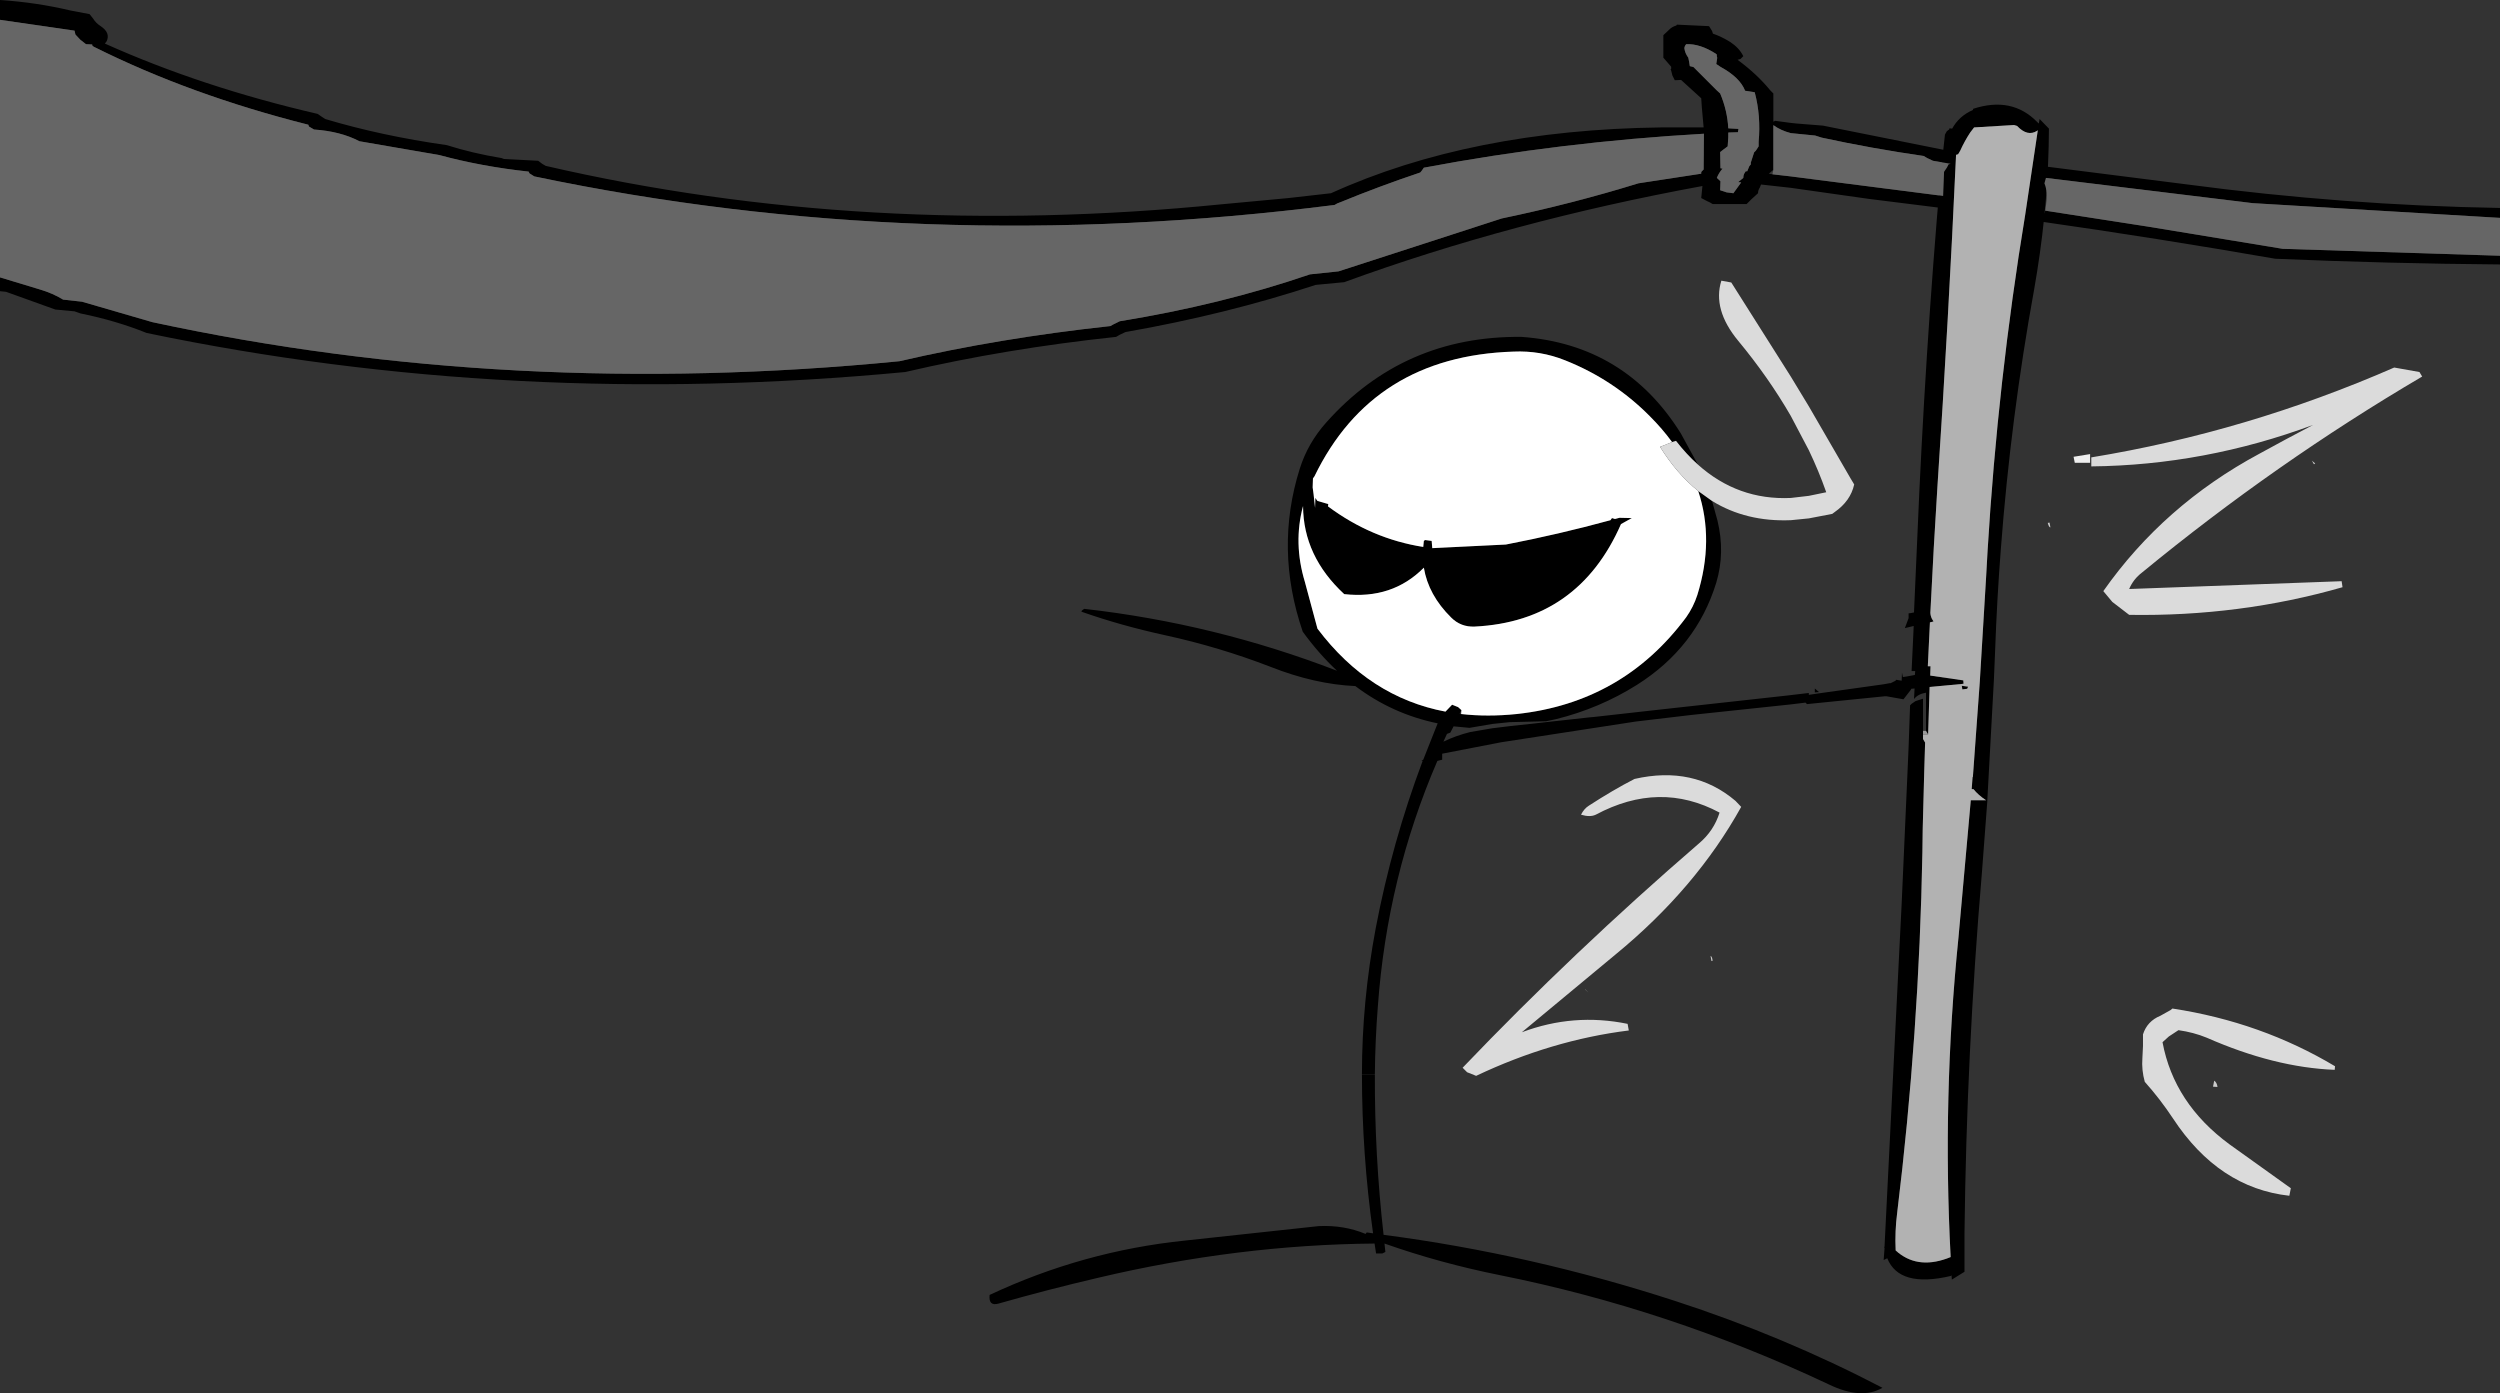 <?xml version="1.0" encoding="UTF-8" standalone="no"?>
<svg xmlns:xlink="http://www.w3.org/1999/xlink" height="231.8px" width="415.95px" xmlns="http://www.w3.org/2000/svg">
  <rect width="100%" height="100%" fill="#333333" stroke="none"/>
  <g transform="matrix(1.0, 0.0, 0.0, 1.0, 2.0, 11.35)">
    <path d="M317.95 110.85 L317.95 111.6 318.3 112.2 318.15 117.1 317.9 126.55 317.85 130.4 Q317.3 160.6 313.65 190.45 313.25 193.55 313.4 196.7 316.85 199.85 321.9 198.05 L322.55 197.8 Q321.15 171.2 323.85 144.65 L325.9 121.8 328.45 121.8 Q327.15 120.95 326.35 119.95 L326.05 119.95 326.2 117.9 326.25 117.95 326.25 117.9 327.4 102.05 328.45 84.65 328.7 80.2 Q330.4 52.05 334.95 24.4 L336.95 11.0 337.05 10.3 336.95 10.4 Q335.35 11.45 333.6 9.6 L333.1 9.45 326.45 9.85 325.8 10.7 Q324.85 12.15 324.15 13.7 L323.8 14.3 323.55 14.4 323.45 14.4 Q322.2 41.8 320.35 69.6 319.7 79.8 319.2 90.1 319.05 91.15 319.7 92.05 L319.1 92.2 318.75 99.5 319.2 99.5 319.15 101.05 324.65 101.85 324.7 102.4 324.4 102.45 319.05 102.95 318.8 110.85 318.45 110.25 318.45 103.9 Q317.15 104.1 316.45 104.95 L316.55 103.2 316.0 103.25 315.9 103.45 314.7 105.0 311.9 104.5 311.55 104.5 298.65 105.8 298.4 105.55 295.95 105.85 279.45 107.6 270.15 108.7 247.75 112.15 237.95 114.05 237.95 115.05 237.15 115.25 Q228.8 134.6 227.25 156.05 226.8 161.75 226.75 167.35 L224.6 167.35 Q224.6 155.25 226.9 143.05 229.6 128.85 234.7 115.25 L234.5 115.25 234.8 115.05 236.8 110.0 237.2 109.0 Q229.65 107.45 223.5 102.8 216.75 102.5 209.4 99.6 200.85 96.3 191.9 94.35 184.55 92.75 178.0 90.45 177.75 90.35 178.4 89.95 200.1 92.4 220.45 100.25 217.4 97.4 214.75 93.75 210.05 80.0 214.25 66.65 215.6 62.35 218.7 58.9 231.55 44.5 251.15 44.7 268.4 45.95 277.65 60.75 L280.5 65.95 Q278.6 64.25 276.85 62.0 L276.2 62.2 Q274.6 60.0 272.5 57.9 266.45 51.8 258.4 48.6 254.3 46.95 249.8 47.15 226.4 47.9 216.7 67.9 L216.45 68.25 216.4 69.75 216.55 70.85 216.8 73.15 216.85 71.5 217.2 72.0 218.95 72.5 219.0 72.5 218.95 72.9 Q226.2 78.3 234.8 79.65 L234.9 78.65 235.1 78.5 236.2 78.65 236.3 79.85 248.55 79.25 Q257.35 77.55 265.95 75.2 L266.2 74.85 266.7 75.0 267.45 74.8 269.5 74.85 267.7 75.85 Q260.6 92.05 243.35 92.9 241.05 93.0 239.45 91.4 235.65 87.65 234.9 83.1 229.65 88.4 221.65 87.5 214.85 81.2 214.8 72.85 213.15 79.0 215.1 85.45 L217.2 93.25 Q225.8 104.65 238.5 107.05 L239.6 105.9 240.6 106.3 241.15 106.8 240.85 107.4 241.1 107.45 Q245.5 107.95 250.35 107.45 268.0 105.55 278.55 91.35 279.75 89.65 280.4 87.65 283.25 78.5 280.55 70.35 L282.85 72.0 283.75 75.25 Q285.05 80.6 283.55 85.6 280.25 96.35 270.35 102.6 264.15 106.5 256.9 108.3 L255.25 108.65 249.3 108.8 249.2 108.8 246.3 109.1 242.5 109.75 239.85 109.5 239.3 110.55 238.75 110.75 238.15 112.05 Q240.2 111.05 242.6 110.45 L246.4 109.8 246.45 109.8 249.3 109.45 253.05 109.05 255.25 108.8 262.5 108.0 263.1 107.95 273.35 106.8 295.55 104.35 295.95 104.3 298.95 103.95 298.95 104.25 299.0 104.25 300.7 104.0 311.4 102.5 312.5 102.3 312.5 102.35 313.4 101.9 313.45 101.75 314.4 101.9 314.45 100.55 314.6 101.3 315.25 101.2 316.6 100.95 316.65 100.3 316.05 100.3 316.35 93.95 316.4 92.8 314.95 93.15 314.95 93.1 315.55 91.5 315.55 90.7 315.95 90.65 316.45 90.55 317.0 78.1 Q318.25 47.95 320.85 17.95 L321.6 11.05 321.9 10.5 322.15 10.3 322.3 10.2 322.35 10.0 322.8 10.05 Q323.95 7.95 326.25 6.95 L326.3 6.75 Q332.75 4.65 336.95 8.95 L337.05 9.05 337.25 9.2 337.25 9.05 337.25 9.0 337.35 8.45 338.9 10.05 Q338.85 21.8 336.95 33.75 L336.45 36.75 Q332.55 58.2 330.9 80.0 330.25 88.4 329.95 96.85 L329.75 101.65 328.65 121.8 328.65 121.95 327.75 133.85 Q325.2 163.75 324.85 193.95 L324.85 200.25 322.75 201.55 322.7 200.95 322.7 200.85 322.55 200.95 Q314.0 202.95 312.0 198.0 L311.4 198.3 311.55 196.35 311.5 196.2 311.55 196.0 314.4 138.95 315.35 117.6 315.55 113.0 315.75 107.35 315.8 106.0 316.05 105.75 316.7 105.3 317.95 104.9 317.95 110.25 317.95 110.85 M324.4 102.75 L325.45 102.9 325.3 103.25 324.5 103.35 324.4 102.75 M312.95 95.15 L312.95 95.1 312.95 95.15 M226.75 167.4 Q226.7 180.85 228.2 194.1 252.7 197.3 276.7 205.1 294.7 210.95 311.2 219.55 307.7 221.6 302.3 219.0 275.7 206.45 247.5 200.8 237.55 198.8 228.35 195.55 L228.5 196.95 228.0 197.2 226.95 197.2 226.7 195.55 Q203.95 195.75 180.7 201.25 172.35 203.2 164.1 205.55 162.45 206.0 162.65 204.1 178.2 196.8 195.2 195.05 L217.4 192.65 Q221.6 192.45 225.2 193.95 L225.4 193.7 226.45 193.85 Q224.6 180.65 224.6 167.4 L226.75 167.4 M299.95 103.2 L300.65 103.8 299.95 103.85 299.95 103.2" fill="#000000" fill-rule="evenodd" stroke="none"/>
    <path d="M338.7 75.65 L339.0 75.6 339.15 76.4 Q338.9 76.4 338.7 75.65 M383.0 65.9 L382.65 65.3 383.2 65.75 383.0 65.9 M366.2 169.45 L366.4 168.45 Q366.85 168.75 366.95 169.5 L366.2 169.45 M261.75 153.25 L262.3 153.8 261.7 153.25 261.75 153.25 M282.75 148.55 L282.6 147.7 Q282.85 147.75 282.95 148.5 L282.75 148.55" fill="#cccccc" fill-rule="evenodd" stroke="none"/>
    <path d="M345.75 65.65 L343.2 65.65 343.0 64.65 345.75 64.2 345.75 65.65" fill="#efefef" fill-rule="evenodd" stroke="none"/>
    <path d="M317.95 110.85 L317.95 110.25 318.45 110.25 318.8 110.85 317.95 110.85" fill="#999999" fill-rule="evenodd" stroke="none"/>
    <path d="M280.55 70.35 Q283.25 78.5 280.4 87.65 279.75 89.65 278.55 91.35 268.0 105.55 250.35 107.45 245.5 107.95 241.1 107.45 L241.15 106.8 240.6 106.3 239.6 105.9 238.5 107.05 Q225.8 104.65 217.2 93.25 L215.1 85.45 Q213.15 79.0 214.8 72.85 214.85 81.2 221.65 87.5 229.65 88.4 234.9 83.1 235.65 87.65 239.45 91.4 241.05 93.0 243.35 92.9 260.6 92.05 267.7 75.85 L269.5 74.85 267.45 74.8 266.7 75.0 266.2 74.85 265.95 75.2 Q257.35 77.55 248.55 79.25 L236.3 79.85 236.2 78.65 235.1 78.5 234.9 78.65 234.8 79.65 Q226.2 78.3 218.95 72.9 L219.0 72.5 218.95 72.5 217.2 72.0 216.85 71.5 216.8 73.15 216.55 70.85 216.4 69.75 216.45 68.25 216.7 67.9 Q226.4 47.9 249.8 47.15 254.3 46.95 258.4 48.6 266.45 51.8 272.5 57.9 274.6 60.0 276.2 62.2 L274.2 63.0 Q277.0 67.5 280.55 70.35" fill="#ffffff" fill-rule="evenodd" stroke="none"/>
    <path d="M318.8 110.85 L319.05 102.95 324.4 102.45 324.7 102.4 324.65 101.85 319.15 101.05 319.2 99.5 318.75 99.5 319.1 92.2 319.7 92.05 Q319.05 91.15 319.2 90.1 319.7 79.8 320.35 69.6 322.2 41.8 323.45 14.4 L323.55 14.4 323.8 14.3 324.15 13.7 Q324.85 12.15 325.8 10.7 L326.45 9.85 333.1 9.45 333.6 9.6 Q335.35 11.45 336.95 10.4 L337.05 10.3 336.95 11.0 334.95 24.4 Q330.4 52.05 328.7 80.2 L328.45 84.65 327.4 102.05 326.25 117.9 326.25 117.95 326.2 117.9 326.05 119.95 326.35 119.95 Q327.15 120.95 328.45 121.8 L325.9 121.8 323.85 144.65 Q321.15 171.2 322.55 197.8 L321.9 198.05 Q316.85 199.85 313.4 196.7 313.25 193.55 313.65 190.45 317.3 160.6 317.85 130.4 L317.9 126.55 318.15 117.1 318.3 112.2 317.95 111.6 317.95 110.85 318.8 110.85 M324.4 102.75 L324.5 103.35 325.3 103.25 325.45 102.9 324.4 102.75" fill="#b2b2b2" fill-rule="evenodd" stroke="none"/>
    <path d="M282.85 72.0 L280.55 70.35 Q277.0 67.5 274.2 63.0 L276.2 62.2 276.85 62.0 Q278.6 64.25 280.5 65.95 287.15 71.9 295.95 71.5 L298.95 71.15 301.85 70.55 Q300.6 67.0 298.95 63.55 L295.95 57.85 Q292.25 51.45 287.2 45.35 282.9 40.15 284.4 35.35 L286.05 35.65 295.95 51.3 298.95 56.25 305.9 68.25 306.5 69.25 Q305.9 72.0 303.25 73.85 L302.85 74.15 298.95 74.9 295.95 75.2 Q288.55 75.5 282.85 72.0 M345.95 66.25 L345.95 64.75 Q371.85 60.5 396.35 49.8 L400.55 50.55 401.0 51.3 Q376.6 65.65 354.4 83.9 352.95 85.0 352.25 86.65 L387.6 85.35 387.75 86.35 Q370.7 91.25 352.25 90.95 L349.45 88.8 347.95 87.0 Q358.0 72.7 373.9 64.15 378.35 61.7 382.85 59.35 364.8 66.05 345.95 66.25 M357.45 157.65 L359.15 156.7 359.45 156.45 Q374.2 158.7 386.5 166.05 L386.45 166.65 Q376.4 166.25 365.15 161.3 362.95 160.4 360.45 160.05 L358.85 161.1 357.8 162.05 Q359.7 172.25 368.95 179.05 L379.15 186.35 378.9 187.6 Q367.15 186.3 359.55 174.75 357.4 171.5 354.85 168.65 354.3 166.7 354.45 164.7 L354.55 162.7 354.55 160.75 Q355.25 158.55 357.45 157.65 M241.35 166.3 Q259.85 146.95 280.65 129.0 283.15 126.9 284.1 123.85 274.15 118.5 263.5 124.2 262.55 124.65 261.05 124.2 261.55 123.2 262.35 122.7 266.35 120.1 269.95 118.25 279.8 116.0 286.75 121.9 L287.7 122.9 Q280.15 136.5 266.8 147.45 L251.2 160.4 Q259.8 157.15 268.8 159.0 L269.0 160.1 Q256.15 161.7 243.6 167.65 L242.1 167.05 241.35 166.3" fill="#dbdbdb" fill-rule="evenodd" stroke="none"/>
    <path d="M-2.0 -8.05 L-2.0 -11.35 Q4.05 -10.95 9.75 -9.6 L12.9 -9.0 13.5 -8.25 Q13.95 -7.5 14.75 -7.0 16.4 -5.9 15.75 -4.5 L15.45 -4.1 Q31.6 3.15 50.85 7.6 L51.5 8.05 52.1 8.45 Q61.45 11.25 72.35 12.8 76.6 14.15 81.45 14.95 L81.85 15.1 87.55 15.4 88.2 15.9 88.8 16.25 Q142.0 28.55 201.15 22.65 L212.4 21.6 219.45 20.8 Q242.7 10.25 274.4 9.85 L281.45 9.85 281.15 6.5 281.05 5.0 277.7 1.95 276.65 2.0 276.25 1.2 276.05 0.4 275.95 0.15 276.05 0.1 276.05 -0.25 275.4 -1.0 274.75 -1.75 274.75 -2.5 274.75 -5.5 275.6 -6.3 Q276.15 -6.9 276.9 -7.1 L277.0 -7.25 282.35 -7.0 282.85 -6.2 283.0 -5.75 Q284.35 -5.3 285.9 -4.35 287.4 -3.35 288.05 -2.0 L287.6 -1.55 287.1 -1.4 Q290.35 1.0 292.55 3.7 L293.05 4.2 293.05 8.9 293.35 8.75 295.95 9.1 296.9 9.2 301.3 9.55 322.75 13.85 322.45 14.25 322.55 15.75 322.6 15.85 322.55 15.9 319.6 15.4 318.65 14.95 318.05 14.6 Q309.4 13.35 301.1 11.55 L300.0 11.2 295.95 10.8 Q294.25 10.35 293.1 9.5 L293.05 9.45 293.05 9.5 293.05 14.95 293.05 16.9 292.3 17.55 292.9 17.65 295.95 18.0 321.3 21.25 321.4 23.3 309.0 21.75 304.05 21.05 295.95 19.9 291.0 19.35 290.8 19.85 Q290.5 20.3 290.5 20.8 L289.4 21.8 288.6 22.6 282.95 22.6 Q282.5 22.3 282.0 22.1 L281.05 21.6 281.25 19.6 Q249.4 25.45 221.65 35.6 L216.9 36.05 Q202.05 40.95 185.25 43.9 L184.3 44.35 183.7 44.7 Q165.35 46.65 148.6 50.55 83.25 56.75 22.4 44.05 17.3 42.0 11.4 40.8 L10.4 40.45 7.2 40.15 -1.0 37.2 -2.0 37.1 -2.0 34.8 4.6 36.8 Q6.8 37.45 8.5 38.5 L11.65 38.85 23.35 42.25 Q83.0 55.1 147.65 48.75 164.25 44.9 182.75 42.9 183.15 42.65 183.7 42.4 L184.3 42.1 Q201.2 39.35 215.95 34.3 L220.7 33.8 247.85 25.0 Q259.6 22.55 270.6 19.15 L281.05 17.55 Q281.0 17.25 281.2 17.1 L281.45 16.85 281.5 10.9 Q257.7 12.25 234.9 16.55 L234.55 17.05 234.3 17.35 Q227.45 19.65 221.0 22.3 220.5 22.45 220.05 22.75 151.25 31.5 86.9 18.0 L86.1 17.5 85.95 17.2 Q78.1 16.35 71.1 14.45 L57.8 12.15 Q54.65 10.5 50.25 10.2 L49.4 9.7 49.3 9.4 Q29.65 4.45 13.65 -3.55 13.25 -3.75 13.35 -3.95 L12.3 -4.0 11.35 -4.75 10.55 -5.6 10.4 -6.25 -2.0 -8.05 M279.05 -1.0 L279.15 -0.35 279.75 -0.2 283.65 3.7 284.2 4.2 Q285.4 7.05 285.55 10.0 L287.25 10.1 287.15 10.65 285.55 10.7 285.55 11.5 285.45 13.0 284.85 13.45 284.2 13.95 284.25 16.65 284.6 16.7 Q283.95 17.45 283.65 18.25 L284.25 18.8 284.25 18.85 284.2 20.3 285.25 20.65 286.4 20.8 287.7 19.0 287.2 18.95 288.05 18.25 Q288.05 17.85 288.2 17.55 L288.45 17.15 288.7 17.15 289.05 16.3 289.3 16.0 289.3 15.7 289.85 14.0 290.15 13.7 290.6 13.0 290.6 12.25 Q291.0 7.95 289.95 4.0 L288.35 3.75 Q287.5 1.55 284.3 -0.2 L283.55 -0.7 283.7 -1.65 283.7 -1.75 283.7 -1.8 Q283.6 -2.0 283.65 -2.25 L283.5 -2.4 Q280.85 -4.1 278.55 -4.0 278.25 -3.65 278.25 -3.3 278.35 -2.5 278.9 -1.75 L279.05 -1.0 M338.4 18.25 L338.45 18.0 337.95 16.3 362.0 19.35 Q387.95 22.8 413.95 23.25 L413.95 24.9 372.8 22.45 338.4 18.25 M413.95 31.2 L413.95 32.65 Q395.3 32.5 376.55 31.7 357.05 28.3 337.1 25.45 L338.2 24.0 338.3 23.7 355.35 26.35 377.8 30.05 413.95 31.2" fill="#000000" fill-rule="evenodd" stroke="none"/>
    <path d="M322.55 15.9 L322.2 16.0 321.95 16.5 321.45 17.25 321.4 18.75 321.3 21.25 295.95 18.0 292.9 17.65 293.05 16.9 293.05 14.95 293.05 9.5 293.1 9.5 Q294.25 10.35 295.95 10.8 L300.0 11.2 301.1 11.55 Q309.4 13.35 318.05 14.6 L318.65 14.95 319.6 15.4 322.55 15.9 M-2.0 34.8 L-2.0 -8.05 10.4 -6.25 10.55 -5.6 11.35 -4.75 12.3 -4.0 13.35 -3.95 Q13.25 -3.75 13.65 -3.55 29.65 4.45 49.3 9.4 L49.4 9.7 50.25 10.2 Q54.65 10.5 57.8 12.15 L71.1 14.45 Q78.1 16.35 85.95 17.2 L86.1 17.5 86.9 18.0 Q151.25 31.5 220.05 22.75 220.5 22.45 221.0 22.3 227.45 19.65 234.3 17.35 L234.55 17.05 234.9 16.55 Q257.7 12.25 281.5 10.9 L281.45 16.85 281.2 17.1 Q281.0 17.25 281.05 17.55 L270.6 19.15 Q259.6 22.55 247.85 25.0 L220.7 33.8 215.95 34.3 Q201.2 39.35 184.3 42.1 L183.7 42.4 Q183.15 42.65 182.75 42.9 164.25 44.9 147.65 48.75 83.0 55.1 23.35 42.25 L11.65 38.85 8.5 38.5 Q6.8 37.45 4.6 36.8 L-2.0 34.8 M279.05 -1.0 L278.9 -1.75 Q278.35 -2.5 278.25 -3.3 278.25 -3.65 278.55 -4.0 280.85 -4.1 283.5 -2.4 L283.65 -2.25 Q283.6 -2.0 283.7 -1.8 L283.7 -1.75 283.7 -1.65 283.55 -0.7 284.3 -0.2 Q287.5 1.55 288.35 3.75 L289.95 4.0 Q291.0 7.95 290.6 12.25 L290.6 13.0 290.15 13.7 289.85 14.0 289.3 15.7 289.3 16.0 289.05 16.3 288.7 17.15 288.45 17.15 288.2 17.55 Q288.05 17.85 288.05 18.25 L287.2 18.95 287.7 19.0 286.4 20.8 285.25 20.65 284.2 20.3 284.25 18.85 284.25 18.8 283.65 18.25 Q283.95 17.45 284.6 16.7 L284.25 16.65 284.2 13.95 284.85 13.45 285.45 13.0 285.55 11.5 285.55 10.7 287.15 10.65 287.25 10.1 285.55 10.0 Q285.4 7.05 284.2 4.2 L283.65 3.7 279.75 -0.2 279.15 -0.35 279.05 -1.0 M413.95 24.9 L413.95 31.2 377.8 30.05 355.35 26.35 338.3 23.7 338.45 22.5 Q338.75 20.65 338.15 19.15 L338.4 18.25 372.8 22.45 413.95 24.9" fill="#666666" fill-rule="evenodd" stroke="none"/>
  </g>
</svg>

